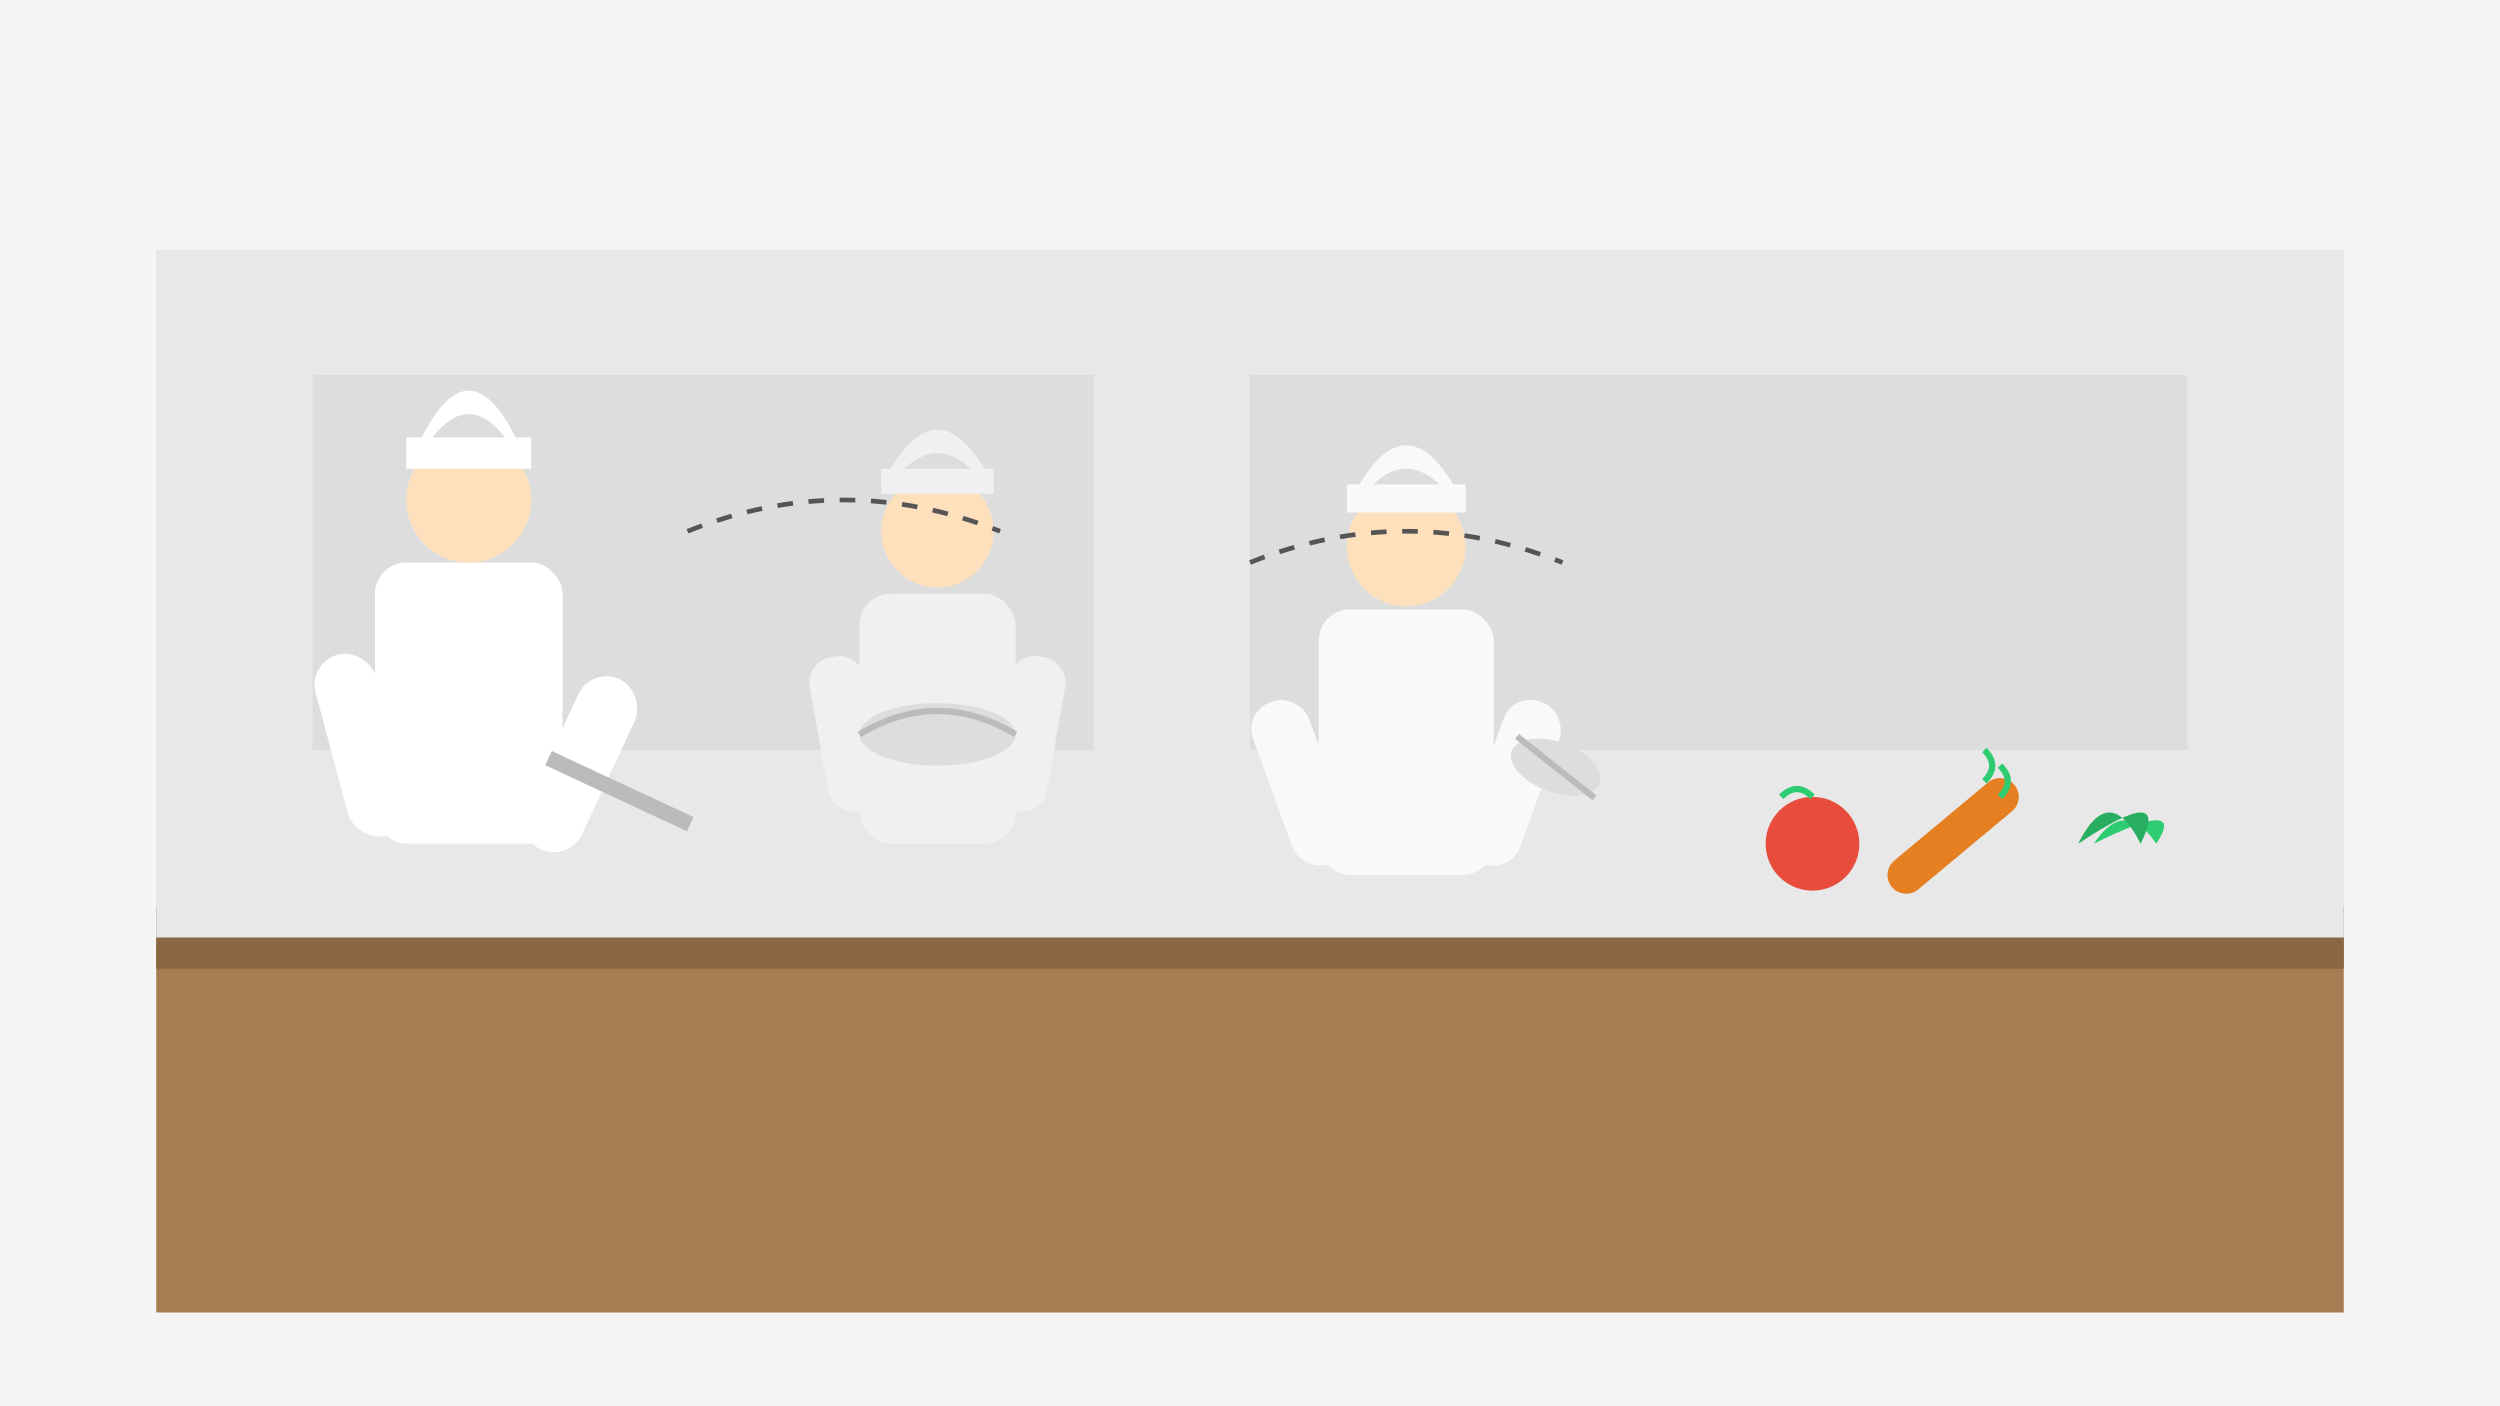 <?xml version="1.0" encoding="UTF-8"?>
<svg width="800" height="450" viewBox="0 0 800 450" xmlns="http://www.w3.org/2000/svg">
  <!-- Background -->
  <rect width="800" height="450" fill="#f5f5f5"/>
  
  <!-- Kitchen counter -->
  <rect x="50" y="300" width="700" height="120" fill="#a67c52"/>
  <rect x="50" y="290" width="700" height="20" fill="#8a6642"/>
  
  <!-- Back wall -->
  <rect x="50" y="80" width="700" height="220" fill="#e8e8e8"/>
  <rect x="100" y="120" width="250" height="120" fill="#dddddd"/>
  <rect x="400" y="120" width="300" height="120" fill="#dddddd"/>

  <!-- Chef 1 -->
  <g transform="translate(150, 250)">
    <!-- Chef body -->
    <rect x="-30" y="-70" width="60" height="90" rx="10" fill="#ffffff"/>
    <!-- Chef head -->
    <circle cx="0" cy="-90" r="20" fill="#ffe0bd"/>
    <!-- Chef hat -->
    <path d="M-15,-105 Q0,-130 15,-105 L15,-110 Q0,-140 -15,-110 Z" fill="#ffffff"/>
    <rect x="-20" y="-110" width="40" height="10" fill="#ffffff"/>
    <!-- Chef arms -->
    <rect x="-40" y="-50" width="20" height="60" rx="10" fill="#ffffff" transform="rotate(-15)"/>
    <rect x="20" y="-50" width="20" height="60" rx="10" fill="#ffffff" transform="rotate(25)"/>
    <!-- Cooking utensil -->
    <rect x="20" y="-20" width="50" height="5" fill="#bbbbbb" transform="rotate(25)"/>
  </g>
  
  <!-- Chef 2 -->
  <g transform="translate(300, 250)">
    <!-- Chef body -->
    <rect x="-25" y="-60" width="50" height="80" rx="10" fill="#f0f0f0"/>
    <!-- Chef head -->
    <circle cx="0" cy="-80" r="18" fill="#ffe0bd"/>
    <!-- Chef hat -->
    <path d="M-15,-95 Q0,-115 15,-95 L15,-100 Q0,-125 -15,-100 Z" fill="#f0f0f0"/>
    <rect x="-18" y="-100" width="36" height="8" fill="#f0f0f0"/>
    <!-- Chef arms -->
    <rect x="-35" y="-45" width="18" height="50" rx="8" fill="#f0f0f0" transform="rotate(-10)"/>
    <rect x="17" y="-45" width="18" height="50" rx="8" fill="#f0f0f0" transform="rotate(10)"/>
    <!-- Bowl -->
    <ellipse cx="0" cy="-15" rx="25" ry="10" fill="#dddddd"/>
    <path d="M-25,-15 Q0,-30 25,-15" fill="none" stroke="#bbbbbb" stroke-width="2"/>
  </g>
  
  <!-- Chef 3 -->
  <g transform="translate(450, 260)">
    <!-- Chef body -->
    <rect x="-28" y="-65" width="56" height="85" rx="10" fill="#f9f9f9"/>
    <!-- Chef head -->
    <circle cx="0" cy="-85" r="19" fill="#ffe0bd"/>
    <!-- Chef hat -->
    <path d="M-15,-100 Q0,-120 15,-100 L15,-105 Q0,-130 -15,-105 Z" fill="#f9f9f9"/>
    <rect x="-19" y="-105" width="38" height="9" fill="#f9f9f9"/>
    <!-- Chef arms -->
    <rect x="-38" y="-48" width="19" height="55" rx="9" fill="#f9f9f9" transform="rotate(-20)"/>
    <rect x="19" y="-48" width="19" height="55" rx="9" fill="#f9f9f9" transform="rotate(20)"/>
    <!-- Mixing something -->
    <ellipse cx="40" cy="-30" rx="15" ry="8" fill="#dddddd" transform="rotate(20)"/>
    <path d="M25,-35 L55,-25" fill="none" stroke="#bbbbbb" stroke-width="2" transform="rotate(20)"/>
  </g>
  
  <!-- Veggies on the counter -->
  <g transform="translate(600, 270)">
    <!-- Tomato -->
    <circle cx="-20" cy="0" r="15" fill="#e74c3c"/>
    <path d="M-20,-15 Q-25,-20 -30,-15" fill="none" stroke="#2ecc71" stroke-width="2"/>
    <!-- Carrot -->
    <path d="M10,10 L40,-15" fill="none" stroke="#e67e22" stroke-width="12" stroke-linecap="round"/>
    <path d="M40,-15 Q45,-20 40,-25" fill="none" stroke="#2ecc71" stroke-width="2"/>
    <path d="M35,-20 Q40,-25 35,-30" fill="none" stroke="#2ecc71" stroke-width="2"/>
    <!-- Lettuce -->
    <g transform="translate(70, 0)">
      <path d="M0,0 Q10,-15 20,0 Q30,-15 0,0" fill="#2ecc71"/>
      <path d="M-5,0 Q5,-20 15,0 Q25,-20 -5,0" fill="#27ae60"/>
    </g>
  </g>
  
  <!-- Cooking action lines -->
  <g stroke="#555" stroke-width="1.5" stroke-dasharray="5,5">
    <path d="M220, 170 Q270, 150 320, 170" fill="none"/>
    <path d="M400, 180 Q450, 160 500, 180" fill="none"/>
  </g>
</svg>